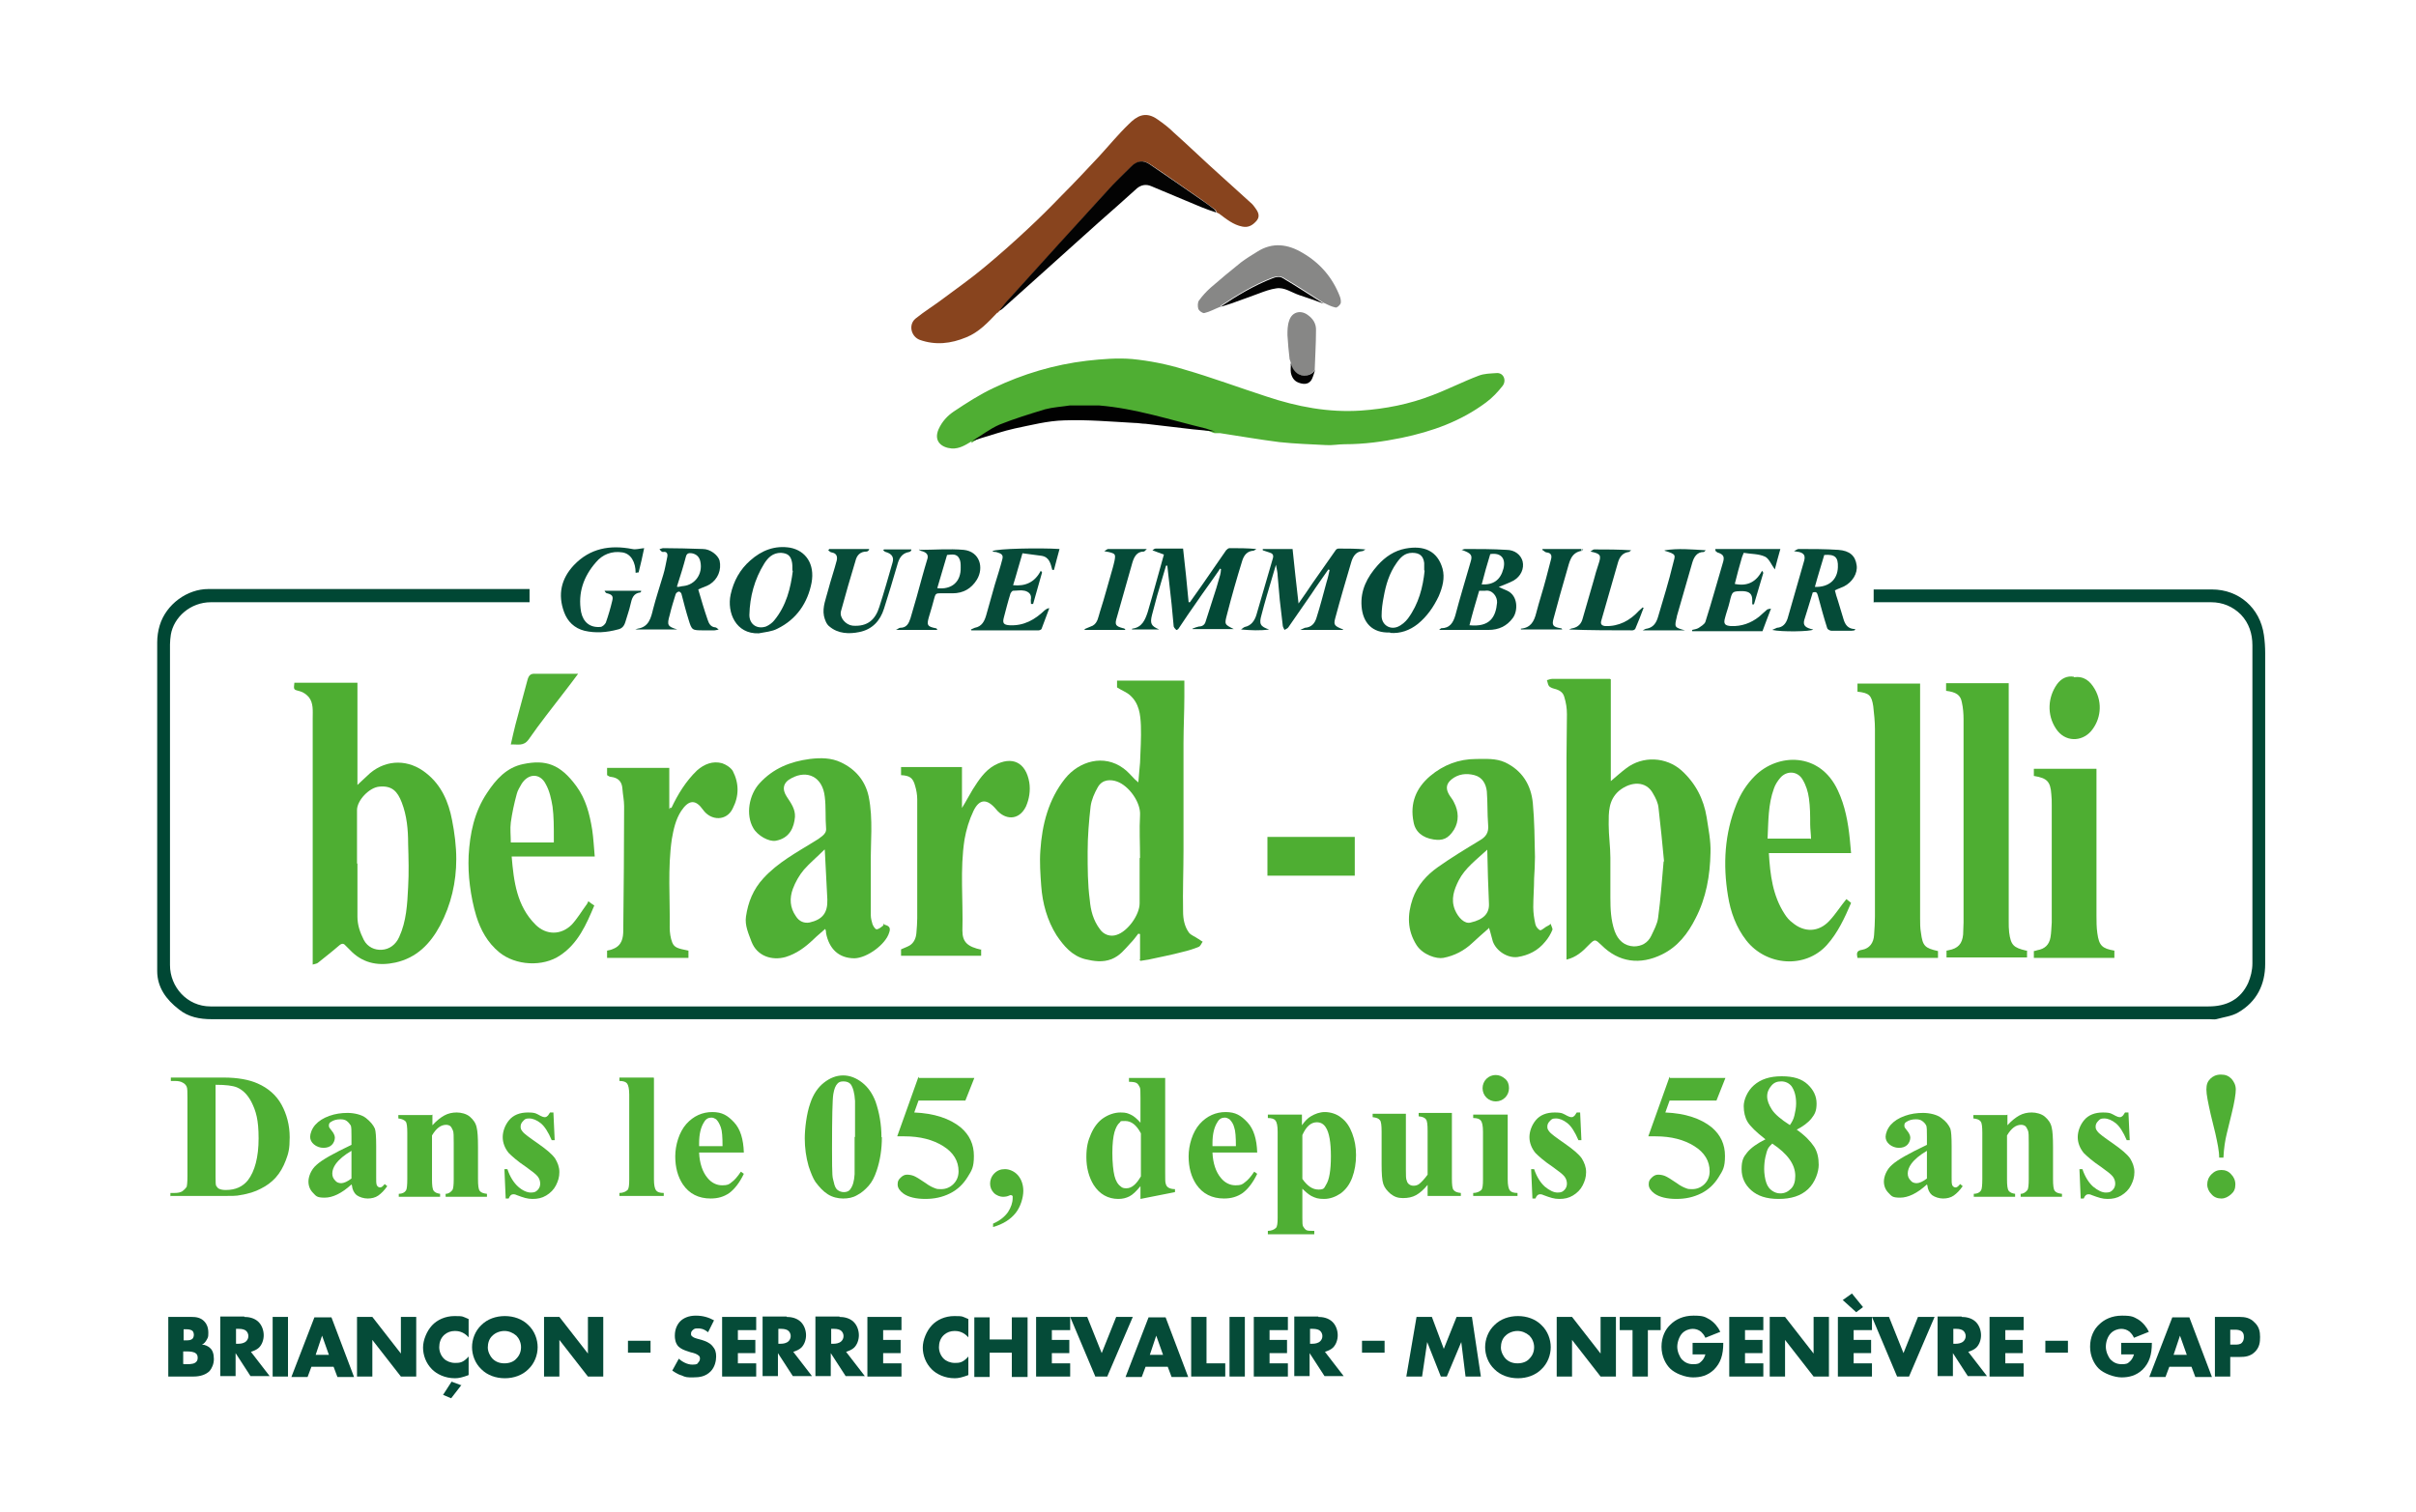 <?xml version="1.0" encoding="UTF-8"?><svg id="a" xmlns="http://www.w3.org/2000/svg" viewBox="0 0 567.1 355"><defs><style>.b{fill:#4fae33;}.c{fill:#064b39;}.d{fill:#50af34;}.e{fill:#407466;}.f{fill:#50af35;}.g{fill:#054a38;}.h{fill:#074c39;}.i{fill:#034936;}.j{fill:#7ac265;}.k{fill:#030303;}.l{fill:#004734;}.m{fill:#88441e;}.n{fill:#4eae32;}.o{fill:#878786;}.p{fill:#010101;}.q{fill:#4faf34;}.r{fill:#054b38;}</style></defs><path class="l" d="m439.8,141.5v-3.1h1.3c26,0,52.1,0,78.1,0,6.3,0,11.3,4.3,12.2,10.7.2,1.4.3,2.8.3,4.3,0,24.3,0,48.6,0,72.9,0,4.9-2,8.9-6.3,11.4-1.5.9-3.4,1.1-5.2,1.6-.5.1-1,0-1.6,0-156.3,0-312.6,0-468.9,0-2.8,0-5.5-.5-7.7-2.3-3-2.3-5.1-5.2-5.1-9,0-25.7,0-51.5,0-77.2,0-1.3.2-2.7.6-4,1.5-4.9,6.4-8.5,11.4-8.5,24.9,0,49.7,0,74.6,0h.8v3.1h-1.4c-24.5,0-48.9,0-73.4,0-4.8,0-8.7,3.5-9.4,7.6-.1.8-.2,1.5-.2,2.3,0,25.1,0,50.2,0,75.3,0,5.1,4,9.7,9.5,9.7.2,0,.4,0,.6,0,156.1,0,312.3,0,468.4,0,4.2,0,7.5-1.6,9.3-5.5.6-1.4,1-3,1-4.6,0-24.9,0-49.8,0-74.7,0-2.7-.8-5.2-2.7-7.2-1.9-1.9-4.3-2.9-7-2.9-25.9,0-51.7,0-77.6,0h-1.5Z"/><path class="b" d="m228.1,103.6c-1.5.9-2.9,1.8-4.7,1.7-2.4-.2-4.3-1.7-3.1-4.5.8-1.8,2.1-3.2,3.6-4.2,3-2,6.1-4,9.3-5.5,6.9-3.3,14.3-5.5,21.9-6.4,3.6-.4,7.2-.7,10.7-.4,4,.4,8.1,1.2,12,2.4,6.6,1.9,13,4.3,19.5,6.4,7.2,2.4,14.5,3.8,22.1,3.3,5.8-.4,11.4-1.5,16.8-3.6,3.7-1.4,7.2-3.2,10.9-4.6,1.3-.5,2.7-.5,4.1-.6,1.7-.2,2.5,1.7,1.5,3-1.1,1.4-2.4,2.8-3.9,3.9-5.9,4.4-12.6,6.8-19.8,8.3-4.4.9-8.8,1.5-13.4,1.5-1.4,0-2.9.3-4.3.2-3.7-.2-7.3-.3-11-.7-4.7-.6-9.3-1.4-13.9-2.1-.4,0-.9,0-1.3,0-.7-.2-1.4-.6-2.2-.7-8.3-2.1-16.4-4.7-25-5.4-2.3,0-4.6,0-6.9,0-1.9.3-3.9.4-5.8.9-3.6,1-7.2,2.1-10.7,3.6-2.3,1-4.4,2.6-6.5,3.9Z"/><path class="n" d="m267.6,225.2v-5.9c-.1,0-.2,0-.4-.1-.6.8-1.2,1.6-1.9,2.3-1.3,1.4-2.4,2.9-4.4,3.7-2.1.8-4.1.5-6.2,0-3.1-.8-5-3.1-6.7-5.6-2.2-3.5-3.3-7.5-3.6-11.6-.2-2.8-.4-5.6-.2-8.3.4-6.1,1.9-12,5.8-16.9,3.3-4.1,9.1-5.8,13.7-2.4,1,.7,1.8,1.7,2.7,2.6.2.2.5.4.8.7.1-1.7.3-3.1.4-4.6.1-2.9.3-5.8.2-8.7-.1-2.6-.4-5.3-2.6-7.2-.8-.7-1.9-1.1-3-1.8v-1.6h15.8c0,1.2,0,2.5,0,3.7,0,3.7-.2,7.3-.2,11,0,8.4,0,16.8,0,25.1,0,4.8-.2,9.6-.1,14.4,0,1.7.3,3.5,1.4,5,.5.6,1.4.9,2.1,1.4.4.2.7.5,1.1.7-.3.4-.5,1-.9,1.2-1.2.5-2.5.9-3.8,1.2-2.6.7-5.3,1.2-8,1.8-.6.1-1.2.2-1.9.3,0,0-.1-.1-.2-.2Zm0-23.7c0-3.4-.2-6.7,0-10.1.2-3-2.6-6.9-5.4-7.9-1.4-.5-3.4-.6-4.5,1.3-.8,1.4-1.5,3-1.7,4.5-.4,3.5-.7,7.1-.7,10.7,0,3.8,0,7.6.5,11.3.2,2.4.8,4.8,2.4,6.9.9,1.3,2.5,1.8,3.9,1.3,2.6-.8,5.4-4.7,5.4-7.4,0-3.6,0-7.1,0-10.7Z"/><path class="n" d="m73.4,226.5v-1.7c0-18.7,0-37.5,0-56.2,0-1.7.2-3.5-.9-4.9-.5-.6-1.3-1.2-2.1-1.4-1.5-.4-1.5-.3-1.3-2h14.8v24c1.1-1,2-1.9,3-2.8,4-3.3,9.1-3.2,13.1,0,3.6,2.8,5.3,6.8,6.1,11,.6,3,1,6.2,1,9.2,0,5.4-1.2,10.7-3.8,15.6-2.3,4.3-5.5,7.6-10.5,8.7-3.7.8-7.2.3-10.1-2.4-.5-.5-1-1-1.5-1.5-.5-.6-.9-.7-1.6-.1-1.6,1.4-3.3,2.7-4.9,4-.3.3-.8.3-1.4.5Zm10.5-23.8s0,0,0,0c0,4.2,0,8.3,0,12.5,0,2,.6,3.7,1.5,5.5.9,1.7,2.6,2.4,4.2,2.3,1.8-.1,3.3-1.2,4.1-3,1.7-3.7,1.9-7.7,2.1-11.7.2-3.4.1-6.8,0-10.2,0-3.3-.3-6.6-1.5-9.7-1-2.6-2.3-4-5.3-3.7-2.3.2-5.2,3.2-5.2,5.5,0,4.2,0,8.4,0,12.6Z"/><path class="n" d="m378.1,159.5v23.9c1.3-1.1,2.4-2.1,3.6-3,3.9-3,9.4-2.7,13,.5,3.3,3,5.2,6.7,5.9,11,.4,2.7,1,5.5.9,8.3-.1,5.3-1,10.6-3.5,15.4-1.8,3.6-4.2,6.7-7.9,8.5-5.1,2.5-10.1,1.9-14.2-2.2-1.5-1.4-1.5-1.5-3,0-1.4,1.5-3,2.9-5.2,3.4v-1.4c0-15.3,0-30.7,0-46,0-3.4.1-6.8.1-10.2,0-1.4-.2-2.7-.6-4-.3-1.2-1.2-1.7-2.4-2-.4-.1-.9-.3-1.2-.6-.3-.4-.3-.9-.5-1.4.4-.1.8-.3,1.2-.3,4.2,0,8.5,0,12.7,0h.9Zm12.5,42.8c-.4-4.2-.8-8.4-1.3-12.6-.1-1.2-.7-2.4-1.3-3.4-1.6-3-5.2-2.9-8-.6-2.5,2.2-2.4,5.1-2.4,7.9,0,2.6.4,5.2.4,7.8,0,3.1,0,6.2,0,9.3,0,2.7.1,5.3,1,7.9.8,2.2,2.3,3.5,4.5,3.6,1.8,0,3.3-.8,4.1-2.5.6-1.3,1.4-2.7,1.6-4.2.6-4.4.9-8.8,1.3-13.3Z"/><path class="q" d="m207.6,217.1c1.2.3,1.5.8,1.1,1.9-.8,2.7-5.1,5.9-8.1,6-3.8,0-6-2.3-6.7-5.9,0-.3,0-.5-.2-1-1,.9-2,1.7-2.8,2.5-1.9,1.8-3.9,3.3-6.5,4.1-3.2.9-6.7-.2-8-3.6-.7-1.9-1.6-3.8-1.3-5.9.5-3.4,1.7-6.4,4.1-9,3.4-3.7,7.7-6,11.9-8.6.7-.4,1.3-.8,1.9-1.3.6-.5,1-1,.9-1.9-.2-2.4,0-4.9-.3-7.3-.5-4.7-4.1-6.4-7.8-4.4-2,1-2.3,2.6-1.1,4.4,1,1.5,2,2.9,1.9,4.7-.2,2.4-1.2,5-4.5,5.6-1.6.3-4.3-1.2-5.3-3-1.8-3.1-1-7.8,1.5-10.5,3.2-3.5,7.2-5.1,11.8-5.7,2.5-.3,5-.3,7.3.8,3.4,1.6,5.7,4.3,6.5,8,1.1,5.4.4,10.9.5,16.3,0,3.9,0,7.7,0,11.6,0,.7.2,1.4.4,2.1.2.5.6,1.1.9,1.2.5,0,1-.4,1.5-.8.1,0,.2-.3.3-.6Zm-14.1-17.6c-1.7,1.7-3.4,3.1-4.8,4.7-1.1,1.3-2,2.9-2.6,4.5-.8,2.2-.7,4.4.7,6.4.8,1.3,2,1.7,3.2,1.5,3.1-.7,4.3-2.3,4.2-5.4-.2-3.8-.4-7.6-.6-11.7Z"/><path class="b" d="m349.4,218c-1.4,1.2-2.6,2.3-3.8,3.4-1.9,1.8-4.2,3-6.8,3.5-1.6.3-4.8-.7-6.3-3-2.2-3.5-2.2-7.1-.9-10.9,1.1-3.1,3.2-5.5,5.9-7.4,3.1-2.2,6.4-4.2,9.7-6.2,1.6-.9,2.3-1.9,2.1-3.8-.2-2.6-.1-5.2-.3-7.8-.2-1.7-1-3.3-2.9-3.8-1.9-.5-3.8-.3-5.4,1-1.2,1-1.4,2.1-.6,3.5.4.7.9,1.2,1.2,1.9,1.1,2.1,1.2,4.4,0,6.4-1.4,2.2-2.7,2.6-4.8,2.3-2.6-.4-4.3-1.8-4.7-4.1-.9-4.4.6-8,3.9-10.8,3.1-2.6,6.7-4,10.8-4,2.3,0,4.6-.2,6.8.8,4,1.9,6.1,5.3,6.5,9.6.4,4.2.4,8.4.5,12.6,0,1.7-.1,3.3-.2,5,0,2.3-.2,4.5-.2,6.8,0,1.3.2,2.7.5,4,.1.5.6,1.2,1.1,1.4.3.1.9-.5,1.4-.8.4-.2.8-.4,1.1-.7.1.5.5,1.1.4,1.4-.4,1-1,2-1.7,2.8-1.7,2.1-3.9,3.2-6.5,3.6-2.3.3-5-1.4-5.8-3.7-.3-1-.5-2-.9-3.2Zm-.3-18.5c-2.6,2.4-5.2,4.3-6.7,7.2-1.1,2.2-1.9,4.4-.9,6.9.8,1.9,2.3,3.4,3.7,3,3.1-.7,4.4-2.2,4.3-4.4-.2-4.1-.3-8.3-.4-12.8Z"/><path class="m" d="m234.1,73.4c-2.2,2.3-4.3,4.6-7.3,5.8-3.6,1.5-7.2,1.9-10.9.6-2.1-.8-2.7-3.6-1-5,2.1-1.7,4.4-3.1,6.5-4.7,3.2-2.4,6.5-4.7,9.6-7.3,3.5-2.9,7-6,10.3-9.1,2.7-2.5,5.3-5.1,7.9-7.8,3-3,5.9-6.1,8.8-9.2,2.3-2.5,4.5-5.2,7-7.6,1.7-1.7,3.8-3.2,6.8-1,1.3.9,2.6,1.9,3.7,3,3.7,3.3,7.3,6.8,11,10.1,2.4,2.2,4.9,4.4,7.4,6.7.4.4.7.9,1,1.3.6.9.8,1.8,0,2.7-.9,1-1.9,1.6-3.3,1.3-2.1-.4-3.8-1.8-5.4-3-.2-.1-.4-.2-.6-.3-.1-.3-.2-.6-.4-.7-1-.7-2-1.5-3-2.2-4.1-2.8-8.1-5.7-12.2-8.4-1.6-1.1-3-.8-4.4.5-1.9,1.9-3.8,3.8-5.6,5.7-7.6,8.4-15.2,16.7-22.8,25.1-.9,1-1.7,2-2.5,3,0,0,0,0,0,0,0,0-.2.2-.3.3,0,0,0,0,0,0,0,0-.2.2-.3.3Z"/><path class="d" d="m139.5,201.1h-19.4c.5,5.9,1.2,11.6,5.6,16,2.5,2.5,6,2.5,8.5,0,1.3-1.4,2.3-3.1,3.4-4.6.2-.2.3-.5.5-.9.5.4.9.7,1.4,1-1.9,4.5-3.8,8.9-8,11.7-4.1,2.8-10.5,2.4-14.3-.7-2.8-2.3-4.4-5.3-5.4-8.5-.7-2.3-1.2-4.8-1.5-7.2-.3-2.3-.4-4.7-.3-7,.3-5.2,1.3-10.2,4.3-14.7,2.1-3.2,4.6-6,8.5-6.8,5.3-1.1,8.7,0,12.5,5.2,2.2,3,3.1,6.5,3.7,10.2.3,2,.4,4.1.6,6.3Zm-9.5-3.4c0-.4,0-.8,0-1.2,0-2.4,0-4.8-.3-7.1-.3-1.8-.7-3.7-1.6-5.3-1.3-2.6-4.1-2.6-5.7,0-.4.7-.9,1.5-1.1,2.3-.6,2.2-1.1,4.5-1.4,6.7-.2,1.5,0,3.1,0,4.7h10.1Z"/><path class="n" d="m475.8,223.2v1.6h-18.9v-1.6c.2,0,.4-.1.5-.1,2.2-.4,3.2-1.5,3.4-3.7,0-.9.1-1.8.1-2.8,0-15.9,0-31.8,0-47.7,0-1.3-.1-2.7-.4-4-.3-1.7-1.3-2.4-3.7-2.7v-1.8h14.7c0,.4,0,.9,0,1.4,0,18.2,0,36.4,0,54.5,0,.9,0,1.8.1,2.6.4,3,1,3.6,4,4.3Z"/><path class="q" d="m434.5,200.3h-19.3c.3,5.1.9,10,3.7,14.3.5.8,1.1,1.5,1.8,2,2.8,2.4,6.2,2.3,8.7-.4,1.5-1.6,2.6-3.4,4-5.1.3.3.7.5,1.1.9-1.5,3.5-3.1,7-5.7,9.9-5.1,5.6-14.2,4.9-18.9-1.1-2.4-3.1-3.7-6.7-4.3-10.5-1.2-7.3-.8-14.6,2-21.5,1-2.5,2.4-4.7,4.3-6.6,5.4-5.4,15.3-5.7,19.5,3.4,1.7,3.6,2.4,7.5,2.8,11.4.1,1.1.2,2.1.3,3.3Zm-9.4-3.2c0-1.2-.2-2.4-.2-3.5,0-2.1,0-4.1-.3-6.2-.2-1.5-.7-3.1-1.5-4.4-1.2-2-3.7-2.1-5.2-.4-.6.7-1.2,1.6-1.5,2.5-1.4,3.8-1.3,7.8-1.5,11.8h10.1Z"/><path class="n" d="m436,224.9c-.2-1-.3-1.7,1.1-1.9,1.7-.3,2.7-1.6,2.8-3.5.1-1.4.2-2.9.2-4.3,0-14.7,0-29.3,0-44,0-1.8-.2-3.6-.4-5.4-.4-2.6-1-3.1-3.7-3.4v-1.9h14.7c0,.5,0,1,0,1.5,0,17.9,0,35.8,0,53.7,0,1.1,0,2.2.2,3.3.4,3.1.9,3.6,4,4.3v1.6h-18.8Z"/><path class="b" d="m157.6,189.7c1.5-3.2,3.4-6.3,6-8.8,1.7-1.5,3.7-2.3,5.9-1.7.9.3,2,1,2.5,1.8,1.5,2.9,1.5,5.9,0,8.8-1.4,3-5.1,3-7,.3-1.7-2.4-3.3-2.4-5.1.3-1.3,2-1.8,4.3-2.2,6.6-1,6.9-.4,13.9-.5,20.8,0,1.2.2,2.5.6,3.5.5,1.2,1.3,1.4,3.8,1.9v1.7h-19.1v-1.7c.5-.1,1-.2,1.4-.4,2.1-.8,2.4-2.6,2.4-4.4.1-9.7.2-19.4.2-29.1,0-1.4-.3-2.7-.4-4.1-.1-1.7-1-2.6-2.7-2.8-.3,0-.6-.2-.9-.4v-1.7h14.6v9.3c0,.1,0,.3,0,.4,0-.1.2-.3.3-.4Z"/><path class="b" d="m230.3,222.9v1.5h-18.8v-1.5c.6-.3,1.3-.5,2-.9,1-.6,1.5-1.7,1.6-2.9.1-1.2.2-2.4.2-3.5,0-9.3,0-18.6,0-27.9,0-1.1-.2-2.2-.5-3.2-.5-1.9-1.3-2.4-3.3-2.5,0-.3,0-.6,0-.9,0-.3,0-.6,0-1h14.3v9.6c1-1.6,1.7-3,2.5-4.3,1.4-2.2,2.8-4.4,5.1-5.7,4.2-2.3,7.4-.7,8.2,4,.3,1.9,0,3.9-.8,5.7-1.7,3.4-5,3.1-7,.6-2.1-2.5-3.9-2.5-5.3.4-1,2.1-1.7,4.4-2.1,6.7-1.1,7.1-.3,14.2-.5,21.4,0,2.7,1.2,3.8,4.5,4.5Z"/><path class="n" d="m477.4,182.2v-1.7h14.7v1.3c0,11,0,22,0,33.1,0,1.4,0,2.8.2,4.2.4,2.9,1.1,3.6,4,4.1v1.7h-18.9v-1.6c.2,0,.5-.1.8-.2,1.8-.3,2.8-1.3,3.1-3,.2-1.1.2-2.3.3-3.5,0-9.2,0-18.4,0-27.6,0-.8,0-1.7-.1-2.5-.2-3-1-3.8-4-4.3Z"/><path class="o" d="m286.5,72c-1.3.5-2.5,1.2-3.8,1.5-.4.1-1.2-.5-1.4-.9-.2-.6-.2-1.5.1-2,.8-1.1,1.7-2.1,2.7-3,2.3-2,4.7-4,7.2-6,1.2-.9,2.5-1.7,3.8-2.5,3.6-2.3,7.2-1.8,10.7.3,4.1,2.4,7,5.8,8.7,10.2.2.5.3,1.2.2,1.6-.2.5-.9,1.1-1.2,1-1-.2-1.9-.7-2.8-1.1-3.2-2-6.3-4.1-9.6-6-.6-.3-1.6-.2-2.3,0-4.4,1.7-8.4,4.1-12.3,6.7Z"/><path class="h" d="m315.2,147.9h-10c.5-.2.8-.4,1.1-.5,1.5-.1,2.3-1,2.7-2.3.9-2.8,1.6-5.6,2.4-8.5.3-.9.5-1.9.7-2.8-.1,0-.2,0-.3-.1-1.3,1.9-2.7,3.8-4,5.8-1.8,2.6-3.6,5.2-5.4,7.8-.2.3-.6.4-.9.6-.1-.3-.4-.7-.4-1-.2-2-.5-4-.7-6-.2-1.9-.3-3.8-.5-5.7,0-.7-.2-1.5-.4-2.6-.3,1.1-.6,1.9-.8,2.7-.9,3-1.8,6-2.6,9.1-.6,2.1-.3,2.7,1.8,3.4-2.1.3-4.3.2-6.6,0,.3-.2.6-.5.9-.6,1.5-.3,2.3-1.5,2.7-2.8,1.3-4.5,2.6-8.9,3.9-13.4.2-.8-.2-1.1-.9-1.3-.5-.2-1-.3-1.5-.5,0-.1,0-.2,0-.3h7c.4,4.1.9,8.3,1.4,12.8,1.2-1.7,2.3-3.3,3.3-4.8,1.8-2.6,3.6-5.1,5.4-7.7.1-.2.4-.4.7-.4,2.1,0,4.2,0,6.3.2-.2.1-.5.4-.7.4-1.5.1-2.2,1.2-2.6,2.5-1.3,4.4-2.6,8.8-3.8,13.3-.4,1.5-.2,1.8,1.9,2.6Z"/><path class="i" d="m286.2,133.8c-1.7,2.5-3.5,4.9-5.2,7.4-1.5,2.1-2.9,4.2-4.3,6.3-.1.2-.5.5-.6.4-.2-.2-.5-.5-.6-.8-.2-1.8-.3-3.5-.5-5.3-.3-3-.7-6-1-9h-.3c-.7,2.4-1.4,4.7-2.1,7.1-.4,1.5-.8,3-1.2,4.5-.5,2-.2,2.6,1.7,3.4h-6.4s0-.2.1-.2c2.3-.3,3-2.1,3.6-3.9,1.3-4.4,2.5-8.9,3.8-13.5-.8-.3-1.7-.6-2.7-1,.3-.2.5-.4.8-.4,2.1,0,4.2,0,6.4,0,.5,4.2.9,8.4,1.3,12.6,0,0,.2,0,.3,0,1-1.4,1.9-2.7,2.9-4.1,1.9-2.7,3.7-5.4,5.6-8.1.2-.2.5-.5.8-.5,2.1,0,4.2,0,6.3.2-.2.1-.5.4-.7.4-1.5.1-2.2,1.1-2.6,2.3-1.3,4.2-2.5,8.4-3.6,12.7-.6,2.3-.6,2.3,1.6,3.4h-9.7s0,0,0-.1c.5-.2,1-.4,1.5-.5.8,0,1.4-.4,1.6-1.2.8-2.6,1.7-5.2,2.5-7.8.3-1,.6-2,.9-3.1.1-.4.2-.9.2-1.4-.1,0-.2,0-.3-.1Z"/><path class="n" d="m297.5,205.6v-9.1h20.5v9.1h-20.5Z"/><path class="k" d="m234.6,72.9c.8-1,1.6-2.1,2.5-3,7.6-8.4,15.2-16.8,22.8-25.1,1.8-2,3.7-3.8,5.6-5.7,1.4-1.4,2.8-1.6,4.4-.5,4.1,2.8,8.2,5.6,12.2,8.4,1,.7,2,1.4,3,2.2.2.2.3.5.4.7-1.2-.4-2.4-.8-3.6-1.3-3.9-1.6-7.8-3.3-11.7-4.9-1.2-.5-2.3-.3-3.3.5-3,2.7-6,5.4-9.1,8.1-4.6,4.1-9.2,8.3-13.8,12.4-2.9,2.6-5.8,5.2-8.7,7.8-.2.2-.4.3-.7.4Z"/><path class="r" d="m416.2,147.8c.5-.2.7-.3.9-.4,1.4-.1,2.1-1,2.5-2.2,1.3-4.5,2.6-9.1,3.9-13.6.3-1.2-.1-1.7-1.2-2-.3,0-.5-.1-1.2-.2.6-.3.8-.5,1.1-.5,3.1,0,6.2,0,9.3.2,2.7.2,4,1.4,4.3,3.6.3,1.9-1,4-3,5-.6.3-1.3.5-2.1.9.2.8.4,1.6.7,2.4.4,1.4.9,2.9,1.3,4.3.4,1.4,1.1,2.4,2.8,2.4l-.2.3c-.2,0-.5.1-.7.1-1.6,0-3.1,0-4.7,0-.3,0-.9-.3-1-.6-.8-2.5-1.5-5.1-2.2-7.7-.2-.8-.5-.9-1.2-.7-.7,2.2-1.3,4.4-2,6.5-.3,1.2.2,1.8,2.1,2.2-.5.5-7.5.6-9.6.1Zm9.8-10c3.3.1,5.3-1.7,5.4-4.6.1-2.4-.7-3.1-3.2-2.9-.7,2.4-1.5,4.9-2.2,7.5Z"/><path class="g" d="m159,147.8h-9.9c.4-.1.5-.2.6-.2,2.6-.4,3.1-2.5,3.6-4.6.7-2.7,1.6-5.4,2.4-8.1.4-1.3.6-2.6.9-4,.2-.8,0-1.5-1-1.3-.2,0-.5-.2-.8-.7.3,0,.6-.2.9-.2,3.1,0,6.2.1,9.3.2,1.7,0,3.5,1.4,3.9,2.7.5,2.2-.4,4.4-2.3,5.6-.8.5-1.7.7-2.7,1.2.7,2.4,1.4,4.8,2.2,7.1.3.9.7,1.7,1.8,1.8.2,0,.4.2.8.5-.5.1-.7.2-1,.2-.8,0-1.7,0-2.5,0-2.8,0-2.8,0-3.6-2.6-.6-1.9-1.1-3.9-1.6-5.8,0-.3-.4-.7-.6-.7-.3,0-.7.3-.8.6-.5,1.6-1,3.2-1.4,4.9-.7,2.4-.5,2.7,1.8,3.4Zm0-10c.6,0,1-.2,1.4-.2,2.8-.3,4.6-2.9,4-5.7-.2-1.1-.9-1.8-2-2-.7-.1-1.2,0-1.4.8-.6,2.3-1.3,4.5-2.1,7Z"/><path class="r" d="m343,129.1c.3,0,.6-.2.9-.2,3.2,0,6.5,0,9.7.2,2,0,3.4,1.2,3.8,2.7.4,1.7-.4,3.5-2.1,4.5-1.1.6-2.3,1-3.5,1.5.6.3,1.3.6,2,.9,2.6,1.2,2.5,4.8,1.3,6.4-1.4,1.9-3.3,2.8-5.7,2.8-3.4,0-6.8,0-10.2,0-.4,0-.8,0-1.4,0,.4-.3.4-.4.5-.4,2,0,2.8-1.3,3.3-3,1.1-4.2,2.4-8.4,3.6-12.6.5-1.6.1-2-2.1-2.8Zm1.9,17.7c4.8.5,6.2-1.9,6.5-5.3.1-1.4-1.1-3.1-2.8-2.8-.4,0-.9,0-1.4,0-.8,2.7-1.6,5.4-2.3,8.2Zm2.8-9.6c2.8.2,4.5-1,5.2-3.7.6-2.4-.6-3.8-3.1-3.4-.7,2.3-1.4,4.7-2,7.1Z"/><path class="r" d="m178.1,148.7c-5.4.2-7.5-4.9-6.6-9.1.7-3.2,2.2-5.9,4.6-8,2.7-2.4,5.8-3.6,9.4-3,3.6.7,5.8,3.8,5,8.2-.9,4.7-3.5,8.6-8,10.8-1.3.7-2.9.8-4.4,1.1Zm7.9-14.7c0-.9,0-1.5-.1-2-.3-1.6-1.1-2.1-2.6-2.2-1.9,0-3,1.1-3.9,2.5-2.3,3.7-3.4,7.8-3.5,12.1,0,2.2,1.8,3.4,3.9,2.7.7-.3,1.4-.8,1.9-1.4,2.9-3.5,3.9-7.7,4.4-11.7Z"/><path class="g" d="m326.3,148.5c-4.3.2-6.4-2.4-6.7-6.1-.3-3.8,1.3-6.9,3.8-9.7,1.8-2,3.9-3.4,6.5-3.9,4.3-.8,7.5.5,8.7,4.7.6,2.2,0,4.4-.9,6.5-1.2,2.5-2.7,4.7-4.9,6.5-1.9,1.5-4.1,2.3-6.5,2.1Zm8-14.6c0-.7,0-1.2,0-1.7-.2-1.7-1.1-2.4-2.8-2.4-1.8,0-2.8,1.1-3.7,2.4-1.7,2.4-2.5,5.1-3,7.9-.3,1.5-.5,3-.5,4.5,0,2,1.8,3.3,3.7,2.6,1-.4,1.9-1.2,2.5-2,2.5-3.4,3.5-7.3,3.9-11.2Z"/><path class="c" d="m150.5,138.7c0,.2-.1.4-.2.4-1.7.2-2,1.5-2.3,2.8-.3,1.4-.8,2.7-1.2,4.1-.3,1-.8,1.6-1.8,1.8-2.6.7-5.2.9-7.8.3-2.4-.6-4-2.2-4.8-4.4-1.5-4.1-.7-7.8,2.3-11,3.8-4,8.5-4.8,13.7-3.8.8.2,1.7-.1,2.8-.2-.4,1.9-.8,3.8-1.3,5.7,0,0-.4,0-.7.1,0-2.5-1.1-4.5-3.1-4.8-2.5-.4-4.7.5-6.2,2.3-2.9,3.3-4.3,7.2-3.5,11.7.5,2.4,2.1,3.7,4.5,3.5.5,0,1.1-.6,1.3-1,.6-1.7,1.1-3.4,1.5-5.1.3-1.1,0-1.5-1.2-1.8-.2,0-.4-.2-.6-.6h8.4Z"/><path class="c" d="m402.6,128.9h15.3c-.5,1.7-.9,3.3-1.3,4.8-.8-1.1-1.4-2.6-2.3-3-1.5-.7-3.3-.6-5-.9-.2.5-.3.8-.4,1-.6,2.1-1.2,4.2-1.7,6.3,2.9.6,5-.4,6.4-3.1l.3.5c-.7,2.5-1.5,4.9-2.2,7.4-.1,0-.3,0-.4,0,0-.3,0-.7,0-1,0-1.4-.6-2-2.1-2.1-2.6,0-2.6,0-3.2,2.5-.3,1.3-.8,2.6-1.1,3.8-.4,1.4,0,1.8,1.4,1.9,2.5.1,4.7-.7,6.6-2.2.6-.5,1.2-1.1,1.8-1.6.2-.2.5-.2,1-.3-.7,1.9-1.4,3.6-2,5.3h-16.5c0,0,0-.2,0-.3.5-.1,1-.2,1.4-.4.6-.4,1.5-.9,1.7-1.5,1.5-4.7,2.8-9.5,4.2-14.2.3-1.2-.1-1.6-1.1-2-.3,0-.5-.3-.8-.5,0,0,0-.1.1-.2Z"/><path class="c" d="m233,129.4c.8-.6,11.2-.8,15.7-.5-.4,1.6-.9,3.2-1.3,4.9-.1,0-.2,0-.4,0-.4-1.5-.7-3-2.5-3.3-1.5-.2-3-.4-4.5-.6-.8,2.6-1.4,5-2.2,7.5,2.9.3,5.1-.7,6.5-3.4.1.1.2.3.3.4-.7,2.5-1.4,4.9-2.1,7.4-.2,0-.3,0-.5,0,0-.4-.1-.9,0-1.3.1-1.1-.7-1.6-1.5-1.8-.9-.2-1.8,0-2.7,0-.2,0-.5.4-.6.6-.6,1.9-1.1,3.9-1.6,5.8-.3,1.2,0,1.6,1.3,1.7,3.4.2,6-1.3,8.3-3.5.3-.2.6-.5,1.1-.5-.6,1.6-1.2,3.2-1.8,4.8,0,.2-.5.4-.7.4-5.3,0-10.6,0-15.8,0,0,0,0,0-.1-.2.3-.1.6-.3.9-.4,1.7-.3,2.3-1.6,2.7-3,.7-2.4,1.3-4.7,2-7.1.6-2,1.3-4.1,1.8-6.1.3-1.2-.7-1.3-1.5-1.6-.2,0-.4,0-.8-.1Z"/><path class="g" d="m215.8,129.1c3.5,0,7-.3,10.4,0,3.8.4,4.8,4.2,3.1,7-1.3,2.1-3.2,3.2-5.7,3.2-1,0-2,0-3,0-.7,0-1,.1-1.2.8-.4,1.6-.9,3.2-1.4,4.9-.5,1.8-.3,2.1,1.6,2.5.1,0,.3,0,.4.4h-9.7c.5-.2.7-.5,1-.5,1.5,0,2-1,2.4-2.2,1-3.3,1.9-6.6,2.8-9.9.4-1.3.7-2.6,1.1-3.8.5-1.3-.2-1.8-1.2-2.1-.2,0-.5-.2-.7-.3,0,0,0-.1.1-.2Zm4.2,9c3.4.4,5.6-1.5,5.5-4.9,0-.7,0-1.4-.3-2-.6-1.3-1.8-1-2.9-.9-.8,2.6-1.5,5.2-2.3,7.8Z"/><path class="d" d="m486.8,159c2.4-.3,3.8.9,4.9,2.8,1.9,3.3,1.4,7.2-.9,9.9-2.2,2.5-6.1,2.6-8.2-.6-2.2-3.3-1.9-7.4.2-10.4,1-1.4,2.4-2.1,4-1.8Z"/><path class="p" d="m228.1,103.6c2.2-1.3,4.2-2.9,6.5-3.9,3.5-1.4,7.1-2.5,10.7-3.6,1.9-.5,3.9-.6,5.8-.9,2.3,0,4.6,0,6.9,0,8.6.7,16.7,3.4,25,5.4.7.2,1.4.5,2.2.7-1.7-.2-3.5-.3-5.2-.5-1.7-.2-3.4-.4-5.1-.6-2-.2-4-.5-6-.7-.9,0-1.7-.2-2.6-.2-5.5-.3-11-.8-16.5-.6-3.9.1-7.7,1.1-11.6,1.9-2.7.6-5.3,1.5-8,2.3-.7.2-1.5.5-2.2.7Z"/><path class="h" d="m194.6,128.9h9.4v.2c-.1.1-.3.4-.6.4-1.5,0-2.3.9-2.6,2.2-1.2,3.9-2.3,7.8-3.4,11.8-.4,1.5,1.1,3.2,2.7,3.4,3.6.3,5.4-1.5,6.3-4.4,1.1-3.4,2.1-6.9,3.1-10.4.4-1.3-.2-2.1-1.6-2.5-.2,0-.4-.3-.6-.4,0,0,.1-.1.2-.2h6.4v.2c0,.1-.3.4-.5.4-1.8.3-2.4,1.6-2.8,3.1-1,3.4-2,6.8-3.1,10.2-.9,2.9-2.8,4.9-5.8,5.5-2.4.5-5,.4-7-1.3-.7-.5-1.1-1.6-1.3-2.5-.4-2.1.5-4.1,1-6.1.6-2.3,1.4-4.6,2-6.9.2-.9,0-1.7-1.2-1.9-.3,0-.6-.4-.8-.5,0,0,.1-.1.2-.2Z"/><path class="f" d="m119.9,174.8c.4-1.7.7-3.2,1.1-4.7.9-3.5,1.9-6.9,2.8-10.4.3-1.1.7-1.6,1.9-1.5,3.2,0,6.5,0,10,0-1.1,1.5-2.1,2.8-3.1,4.1-2.9,3.8-5.8,7.4-8.5,11.3-1.2,1.7-2.6,1.1-4.2,1.2Z"/><path class="c" d="m385.8,142.7c-.6,1.6-1.2,3.2-1.9,4.8,0,.2-.4.5-.7.5-4.9,0-9.9,0-14.9-.2.3-.1.6-.3.9-.3,1.3-.3,2-1.1,2.3-2.3.9-3,1.7-6,2.6-9,.3-1.2.7-2.5,1.1-3.7.7-2.1.6-2.5-1.9-3,.4-.2.6-.5.9-.5,2.9,0,5.7,0,8.7.2-.2.1-.4.4-.6.4-1.4.2-2.1,1.1-2.5,2.4-1.3,4.5-2.6,9.1-3.9,13.6-.3.9,0,1.3.9,1.4,3.2.1,5.8-1.3,7.9-3.6.3-.3.6-.5.9-.8,0,0,.2.2.3.3Z"/><path class="r" d="m264.1,147.9h-9.5c0,0,0-.1,0-.2.6-.3,1.3-.5,1.9-.8,1.2-.7,1.3-2.1,1.7-3.3,1.1-3.4,2-6.9,3-10.3.1-.5.3-1,.4-1.6.3-1.6.2-1.7-1.4-2.1-.3,0-.5-.1-1-.2.4-.2.7-.5.9-.5,2.9,0,5.8,0,9.1,0-.4.4-.6.6-.7.6-1.7,0-2.3,1.3-2.7,2.6-1.2,4.2-2.4,8.5-3.6,12.7-.6,1.9-.4,2.2,1.4,2.7.2,0,.3.1.5.2,0,.1,0,.2,0,.3Z"/><path class="r" d="m390.8,129.2c3.1-.5,6.3-.2,9.6,0-.2.1-.3.4-.5.4-1.6,0-2.3,1.2-2.7,2.6-1.2,4.2-2.4,8.3-3.6,12.5,0,0,0,0,0,.1-.6,2.5-.6,2.5,1.9,3.2h-9.9c.4-.2.7-.4,1-.4,1.5-.3,2.2-1.4,2.6-2.8,1.2-4.1,2.5-8.2,3.5-12.4.5-2.1,1-2.2-2-3.1Z"/><path class="g" d="m371.4,129.3c-2.8.4-3,2.8-3.6,4.7-1.1,3.7-2.1,7.4-3.1,11.1-.5,1.7-.2,2.1,1.6,2.4.1,0,.3,0,.4.3h-9.7c0-.1,0-.2,0-.2,2.3-.2,3.1-1.7,3.6-3.7.7-2.7,1.6-5.4,2.3-8.1.4-1.5.8-3.1,1.2-4.6.2-.9-.1-1.4-1.1-1.5-.3,0-.6-.4-1-.6,0,0,0-.1.1-.2h9.1c0,.1,0,.3,0,.4Z"/><path class="o" d="m303,85.4c0-.4-.2-.7-.3-1.1-.2-1.8-.4-3.7-.5-5.6,0-1.1,0-2.3.4-3.4.6-2,2.6-2.6,4.3-1.4,1.3.9,2.1,2.1,2,3.8,0,3-.2,6-.3,9.1-.6.9-1.4,1.5-2.6,1.4-1.7-.1-2.6-1.3-3.1-2.8Z"/><path class="k" d="m286.5,72c3.9-2.6,7.9-5,12.3-6.7.7-.3,1.7-.4,2.3,0,3.2,1.9,6.4,4,9.6,6-1.9-.7-3.8-1.4-5.7-2-1.8-.6-3.5-1.9-5.4-1.6-1.4.2-2.8.7-4.1,1.2-1.9.7-3.8,1.4-5.8,2.1-1,.4-2.1.7-3.1,1Z"/><path class="k" d="m303,85.4c.5,1.5,1.4,2.7,3.1,2.8,1.1,0,2-.4,2.6-1.4-.3.9-.5,1.9-1,2.6-.8,1-2,.8-3,.4-1-.4-1.5-1.3-1.7-2.3-.1-.7,0-1.4,0-2.1Z"/><path class="j" d="m157.6,189.7c0,.1-.2.3-.3.4,0-.1,0-.3,0-.4,0,0,.2,0,.2,0Z"/><path class="e" d="m371.4,129.3c0-.1,0-.3,0-.4,0,0,.2,0,.2.1,0,.1-.1.2-.2.3Z"/><path class="k" d="m234.4,73.2c0,0,.2-.2.3-.3,0,0-.2.2-.3.3Z"/><path class="k" d="m234.1,73.4c0,0,.2-.2.3-.3,0,0-.2.2-.3.3Z"/><path class="j" d="m267.6,225.2c0,0,.1.1.2.2,0,0-.1-.1-.2-.2Z"/><path class="e" d="m194.6,128.9c0,0-.1.1-.2.2,0,0,.1-.1.2-.2Z"/><path class="e" d="m207.5,128.9c0,0-.1.1-.2.2,0,0,.1-.1.2-.2Z"/><path class="e" d="m402.6,128.9c0,0,0,.1-.1.2,0,0,0-.1.1-.2Z"/><path class="e" d="m362.3,128.9c0,0,0,.1-.1.2,0,0,0-.1.1-.2Z"/><path class="e" d="m258.1,95.2c-2.3,0-4.6,0-6.9,0,2.3,0,4.6,0,6.9,0Z"/><path class="q" d="m40,280.9v-.8h.9c.8,0,1.4-.1,1.9-.4.4-.3.7-.6,1-1,.1-.3.2-1.1.2-2.6v-18.3c0-1.4,0-2.3-.2-2.7s-.5-.7-.9-.9c-.5-.3-1.1-.4-1.9-.4h-.9v-.8h12.4c3.3,0,6,.5,8,1.4,2.5,1.1,4.4,2.8,5.6,5s1.9,4.8,1.9,7.6-.3,3.8-.9,5.4-1.4,3-2.4,4.1c-1,1.1-2.1,1.9-3.5,2.6-1.3.7-2.9,1.2-4.8,1.5-.8.2-2.1.2-3.9.2h-12.4Zm10.6-26.2v21.7c0,1.1,0,1.9.2,2.1s.3.5.6.6c.4.2.9.3,1.6.3,2.3,0,4-.8,5.2-2.3,1.6-2.1,2.5-5.4,2.5-9.8s-.6-6.4-1.7-8.6c-.9-1.7-2-2.8-3.4-3.4-1-.4-2.6-.6-4.9-.6Z"/><path class="q" d="m82.5,278.1c-2.3,2.1-4.4,3.1-6.3,3.1s-2-.4-2.7-1.1c-.7-.7-1.1-1.6-1.1-2.7s.6-2.8,1.9-3.9c1.3-1.2,4-2.7,8.2-4.7v-1.9c0-1.4,0-2.4-.2-2.7s-.5-.7-.9-1-.9-.4-1.5-.4c-.9,0-1.6.2-2.2.6-.4.2-.5.5-.5.9s.2.6.6,1.1c.5.6.8,1.2.8,1.7s-.2,1.2-.7,1.7c-.5.5-1.2.7-2,.7s-1.6-.3-2.2-.8-.9-1.1-.9-1.8.4-1.9,1.2-2.8c.8-.9,1.9-1.6,3.3-2.1s2.8-.7,4.3-.7,3.3.4,4.3,1.2,1.7,1.6,2.1,2.5c.2.6.3,1.9.3,4v7.4c0,.9,0,1.4.1,1.7,0,.2.2.4.3.5s.3.2.5.2c.4,0,.7-.3,1.1-.8l.6.5c-.7,1-1.4,1.7-2.1,2.2-.7.5-1.6.7-2.5.7s-1.9-.3-2.6-.8c-.6-.5-1-1.3-1.1-2.3Zm0-1.5v-6.4c-1.7,1-2.9,2-3.7,3.1-.5.7-.8,1.5-.8,2.2s.2,1.2.7,1.7c.3.4.8.6,1.4.6s1.5-.4,2.4-1.1Z"/><path class="q" d="m101.5,261.7v2.5c1-1.1,1.9-1.8,2.8-2.3.9-.5,1.9-.7,2.9-.7s2.3.3,3.1,1,1.4,1.5,1.6,2.6c.2.8.3,2.3.3,4.5v7.5c0,1.5.1,2.4.4,2.8.3.4.8.6,1.7.7v.7h-9.7v-.7c.7,0,1.2-.4,1.6-.9.2-.3.3-1.2.3-2.5v-8.5c0-1.6,0-2.6-.2-3s-.3-.7-.6-1c-.3-.2-.6-.3-1-.3-1.2,0-2.3.8-3.3,2.5v10.3c0,1.4.1,2.3.4,2.7s.8.6,1.5.7v.7h-9.7v-.7c.8,0,1.4-.3,1.7-.8.2-.3.3-1.2.3-2.7v-10.8c0-1.4-.1-2.4-.4-2.7s-.8-.6-1.7-.7v-.8h7.8Z"/><path class="q" d="m129.9,261.2l.3,6.5h-.7c-.8-1.9-1.7-3.3-2.6-4s-1.8-1.1-2.7-1.1-1,.2-1.4.6-.6.8-.6,1.3.1.7.4,1.1c.4.6,1.7,1.5,3.7,2.9s3.3,2.5,4,3.5c.6,1,1,2,1,3.2s-.3,2.1-.8,3.1-1.3,1.8-2.3,2.4-2,.8-3.2.8-2.1-.3-3.7-.9c-.4-.2-.7-.2-.8-.2-.5,0-.8.3-1.1,1h-.7l-.3-6.9h.7c.6,1.8,1.5,3.2,2.5,4.1s2.1,1.4,3,1.4,1.2-.2,1.6-.6.6-.9.6-1.5-.2-1.2-.6-1.7-1.3-1.2-2.7-2.2c-2.1-1.4-3.4-2.6-4.1-3.3-.9-1.1-1.4-2.4-1.4-3.7s.5-2.8,1.5-4c1-1.2,2.5-1.8,4.4-1.8s2,.3,3,.8c.4.2.7.3.9.3s.4,0,.6-.2c.2-.1.4-.4.7-.9h.7Z"/><path class="q" d="m153.5,253.1v23.8c0,1.4.2,2.2.5,2.6.3.4.9.6,1.8.6v.7h-10.4v-.7c.8,0,1.5-.3,1.9-.7.3-.3.4-1.1.4-2.5v-19.9c0-1.3-.2-2.2-.5-2.6-.3-.4-.9-.6-1.8-.6v-.8h8Z"/><path class="q" d="m174.6,270.6h-10.5c.1,2.5.8,4.6,2,6,.9,1.1,2.1,1.7,3.4,1.7s1.6-.2,2.2-.7c.7-.5,1.4-1.3,2.2-2.5l.7.5c-1,2.1-2.2,3.6-3.4,4.5-1.3.9-2.7,1.3-4.4,1.3-2.8,0-5-1.1-6.5-3.3-1.2-1.8-1.8-4-1.8-6.6s.9-5.7,2.6-7.6,3.8-2.8,6.1-2.8,3.6.8,5.1,2.4,2.2,4,2.3,7.1Zm-5-1.4c0-2.2-.1-3.7-.4-4.5s-.6-1.4-1.1-1.9c-.3-.2-.7-.4-1.1-.4-.7,0-1.3.3-1.7,1-.8,1.2-1.2,2.9-1.2,5v.7h5.6Z"/><path class="q" d="m207,267c0,2.8-.4,5.4-1.2,7.8-.5,1.5-1.1,2.7-1.9,3.6s-1.7,1.7-2.7,2.2c-1,.6-2.1.8-3.3.8s-2.5-.3-3.6-1-2-1.7-2.9-2.9c-.6-.9-1.1-2.2-1.6-3.7-.6-2.1-.9-4.3-.9-6.5s.4-5.8,1.3-8.3c.7-2.1,1.8-3.7,3.2-4.8s2.9-1.7,4.5-1.7,3.1.6,4.5,1.7c1.4,1.1,2.4,2.6,3.1,4.4.9,2.6,1.4,5.4,1.4,8.4Zm-6.3,0c0-4.9,0-7.7,0-8.5-.1-1.9-.5-3.2-1-3.9-.3-.4-.9-.7-1.7-.7s-1.1.2-1.4.5c-.5.5-.8,1.3-1,2.5-.2,1.2-.3,5.4-.3,12.7s.1,6.6.4,7.9c.2,1,.5,1.6.9,1.9s.9.5,1.5.5,1.2-.2,1.5-.7c.6-.8.9-1.9,1-3.5v-8.8Z"/><path class="q" d="m215.7,253.1h13l-2.1,5.3h-11l-1,2.8c4.7.2,8.3,1.4,10.9,3.5,2.1,1.8,3.1,4,3.1,6.7s-.5,3.4-1.5,5-2.3,2.9-4.1,3.8c-1.8.9-3.7,1.3-5.8,1.3s-4-.4-5.2-1.3c-.8-.6-1.3-1.3-1.3-2.1s.2-1.1.7-1.6,1-.7,1.5-.7,1.1.1,1.6.3,1.5.8,2.8,1.7c.8.6,1.6,1,2.2,1.2.4.2.9.2,1.4.2,1.1,0,2.1-.4,2.9-1.2s1.2-1.8,1.2-3c0-2.4-1.2-4.4-3.6-5.9s-5.4-2.3-9.1-2.3-.9,0-1.7,0l5-14Z"/><path class="q" d="m233.1,288.2v-.9c1.6-.7,2.7-1.6,3.5-2.7.7-1.1,1.1-2.2,1.1-3.3s0-.4-.1-.5c0-.1-.2-.2-.3-.2s-.2,0-.4.1c-.4.2-.9.3-1.5.3s-1.5-.3-2.1-.9-.9-1.4-.9-2.2.3-1.7,1-2.4,1.5-1,2.5-1,2.2.5,3,1.4,1.3,2.2,1.3,3.7-.6,3.7-1.8,5.2-2.9,2.6-5.3,3.3Z"/><path class="q" d="m273.5,253.1v22.1c0,1.5,0,2.4.1,2.6.1.5.3.8.6,1,.3.2.8.4,1.6.4v.7l-8.1,1.6v-3c-1,1.2-1.8,2-2.6,2.4-.8.4-1.6.6-2.6.6-2.4,0-4.4-1.1-5.8-3.3-1.1-1.8-1.7-4-1.7-6.5s.4-3.9,1.1-5.5c.7-1.6,1.7-2.9,2.9-3.7,1.2-.8,2.6-1.3,4-1.3s1.7.2,2.4.5,1.5,1,2.3,1.9v-5.8c0-1.5,0-2.3-.2-2.6-.2-.4-.4-.7-.7-.9s-.9-.3-1.8-.3v-.9h8.5Zm-5.7,13c-1-1.9-2.2-2.9-3.7-2.9s-.9.1-1.3.4c-.5.4-.9,1.2-1.2,2.2-.3,1.1-.5,2.7-.5,4.9s.2,4.2.5,5.4.8,2,1.5,2.5c.3.3.7.4,1.3.4,1.2,0,2.3-.9,3.4-2.8v-10.1Z"/><path class="q" d="m295.1,270.6h-10.5c.1,2.5.8,4.6,2,6,.9,1.1,2.1,1.7,3.4,1.7s1.6-.2,2.2-.7c.7-.5,1.4-1.3,2.2-2.5l.7.5c-1,2.1-2.2,3.6-3.4,4.5-1.3.9-2.7,1.3-4.4,1.3-2.8,0-5-1.1-6.5-3.3-1.2-1.8-1.8-4-1.8-6.6s.9-5.7,2.6-7.6c1.7-1.9,3.8-2.8,6.1-2.8s3.6.8,5.1,2.4,2.2,4,2.3,7.1Zm-5-1.4c0-2.2-.1-3.7-.4-4.5-.2-.8-.6-1.4-1.1-1.9-.3-.2-.7-.4-1.1-.4-.7,0-1.3.3-1.7,1-.8,1.2-1.2,2.9-1.2,5v.7h5.6Z"/><path class="q" d="m305.7,278.9v7.1c0,1,0,1.7.2,2s.4.6.7.8,1,.2,1.9.2v.8h-10.9v-.8c.8,0,1.5-.3,1.9-.7.3-.3.4-1.1.4-2.4v-20.2c0-1.4-.2-2.2-.5-2.6s-.9-.6-1.8-.6v-.8h8v2.5c.7-1,1.4-1.7,2.1-2.1,1-.6,2.1-1,3.3-1s2.7.4,3.8,1.3c1.2.9,2,2.1,2.6,3.7s.9,3.2.9,5.1-.3,3.7-.9,5.3-1.5,2.8-2.7,3.7c-1.2.8-2.5,1.3-3.9,1.3s-2-.2-3-.7c-.7-.4-1.4-1-2.2-1.8Zm0-2.1c1.2,1.7,2.4,2.5,3.8,2.5s1.3-.4,1.8-1.2c.7-1.1,1.1-3.3,1.1-6.6s-.4-5.6-1.2-6.8c-.5-.8-1.2-1.2-2.1-1.2-1.4,0-2.5,1-3.4,3v10.2Z"/><path class="q" d="m340.8,261.7v15c0,1.5.1,2.4.4,2.7.3.4.8.6,1.7.7v.7h-7.8v-2.6c-.9,1.1-1.8,1.9-2.7,2.4-.9.5-1.9.7-3.1.7s-2-.3-2.9-1c-.8-.7-1.4-1.4-1.7-2.3s-.4-2.4-.4-4.7v-7.6c0-1.4-.1-2.4-.4-2.7-.3-.4-.8-.6-1.7-.7v-.8h7.8v13.1c0,1.4,0,2.2.2,2.6.1.4.3.7.6.9.3.2.6.3,1,.3s.9-.1,1.3-.4c.5-.4,1.2-1.1,2-2.2v-10.3c0-1.4-.1-2.4-.4-2.7-.3-.4-.8-.6-1.7-.7v-.8h7.8Z"/><path class="q" d="m353.9,261.7v15.2c0,1.4.2,2.2.5,2.6.3.4.9.6,1.8.6v.7h-10.4v-.7c.8,0,1.5-.3,1.9-.7.3-.3.4-1.1.4-2.5v-11.2c0-1.4-.2-2.2-.5-2.6s-.9-.6-1.8-.6v-.8h8Zm-2.9-9.3c.9,0,1.6.3,2.3.9s.9,1.4.9,2.2-.3,1.6-.9,2.2c-.6.6-1.4.9-2.2.9s-1.6-.3-2.2-.9-.9-1.4-.9-2.2.3-1.6.9-2.2,1.4-.9,2.2-.9Z"/><path class="q" d="m370.9,261.2l.3,6.5h-.7c-.8-1.9-1.7-3.3-2.6-4s-1.8-1.1-2.7-1.1-1,.2-1.4.6-.6.8-.6,1.3.1.7.4,1.1c.4.6,1.7,1.5,3.7,2.9s3.3,2.5,4,3.5c.6,1,1,2,1,3.2s-.3,2.1-.8,3.1-1.3,1.8-2.3,2.4-2,.8-3.2.8-2.1-.3-3.7-.9c-.4-.2-.7-.2-.8-.2-.5,0-.8.3-1.1,1h-.7l-.3-6.9h.7c.6,1.8,1.5,3.2,2.5,4.1,1.1.9,2.1,1.4,3,1.4s1.2-.2,1.6-.6.6-.9.6-1.5-.2-1.2-.6-1.7-1.3-1.2-2.7-2.2c-2.1-1.4-3.4-2.6-4.1-3.3-.9-1.1-1.4-2.4-1.4-3.7s.5-2.8,1.5-4c1-1.2,2.5-1.8,4.4-1.8s2,.3,3,.8c.4.2.7.3.9.3s.4,0,.6-.2c.2-.1.4-.4.7-.9h.7Z"/><path class="q" d="m392,253.1h13l-2.1,5.3h-11l-1,2.8c4.7.2,8.3,1.4,10.9,3.5,2.1,1.8,3.1,4,3.1,6.7s-.5,3.4-1.5,5-2.3,2.9-4.1,3.8c-1.8.9-3.7,1.3-5.8,1.3s-4-.4-5.2-1.3c-.8-.6-1.3-1.3-1.3-2.1s.2-1.1.7-1.6,1-.7,1.5-.7,1.1.1,1.6.3,1.5.8,2.8,1.7c.8.6,1.6,1,2.2,1.2.4.2.9.2,1.4.2,1.1,0,2.1-.4,2.9-1.2s1.2-1.8,1.2-3c0-2.4-1.2-4.4-3.6-5.9s-5.4-2.3-9.1-2.3-.9,0-1.7,0l5-14Z"/><path class="q" d="m421.7,265.2c2,1.4,3.3,2.8,4.1,4,.8,1.2,1.1,2.7,1.1,4.3s-.8,4.1-2.5,5.7c-1.7,1.6-4,2.3-6.9,2.3s-4.9-.7-6.4-2-2.3-3-2.3-5,.4-2.8,1.3-3.9c.9-1.1,2.3-2.1,4.3-3.1-2.2-1.7-3.6-3.1-4.2-4.1s-.9-2.3-.9-3.7.8-3.5,2.4-4.9c1.6-1.4,3.7-2.1,6.5-2.1s4.7.6,6.1,1.9c1.4,1.3,2.1,2.8,2.1,4.5s-.4,2.5-1.2,3.5c-.8,1-2,1.9-3.6,2.7Zm-5.7,3.3c-.4.4-.7.7-.9,1-.3.5-.5,1.2-.7,2.1s-.3,1.9-.3,2.9.2,2.4.5,3.2c.3.9.8,1.5,1.4,1.9s1.2.6,1.9.6c1,0,1.8-.4,2.5-1.1.7-.7,1-1.7,1-3,0-2.7-1.8-5.2-5.4-7.6Zm4.1-4.3c.5-.7.9-1.4,1.1-2.3s.4-1.8.4-2.8c0-1.8-.4-3.1-1.1-4.1-.6-.7-1.4-1.1-2.4-1.1s-1.7.3-2.3,1-1,1.5-1,2.5.4,2,1.1,3.1c.7,1.1,2.1,2.3,4.3,3.7Z"/><path class="q" d="m452.3,278.1c-2.3,2.1-4.4,3.1-6.3,3.1s-2-.4-2.7-1.1c-.7-.7-1.1-1.6-1.1-2.7s.6-2.8,1.9-3.9c1.3-1.2,4-2.7,8.2-4.7v-1.9c0-1.4,0-2.4-.2-2.7-.2-.4-.5-.7-.9-1s-.9-.4-1.5-.4c-.9,0-1.6.2-2.2.6-.4.2-.5.5-.5.9s.2.6.6,1.1c.5.6.8,1.2.8,1.7s-.2,1.2-.7,1.7c-.5.5-1.2.7-2,.7s-1.6-.3-2.2-.8c-.6-.5-.9-1.1-.9-1.8s.4-1.9,1.2-2.8c.8-.9,1.9-1.6,3.3-2.1s2.8-.7,4.3-.7,3.3.4,4.3,1.2c1.1.8,1.7,1.6,2.1,2.5.2.6.3,1.9.3,4v7.4c0,.9,0,1.4.1,1.7,0,.2.2.4.3.5s.3.2.5.2c.4,0,.7-.3,1.1-.8l.6.5c-.7,1-1.4,1.7-2.1,2.2-.7.5-1.6.7-2.5.7s-1.9-.3-2.6-.8c-.6-.5-1-1.3-1.1-2.3Zm0-1.5v-6.4c-1.7,1-2.9,2-3.7,3.1-.5.7-.8,1.5-.8,2.2s.2,1.2.7,1.7c.3.4.8.6,1.4.6s1.5-.4,2.4-1.1Z"/><path class="q" d="m471.2,261.7v2.5c1-1.1,1.9-1.8,2.8-2.3.9-.5,1.9-.7,2.9-.7s2.3.3,3.1,1,1.4,1.5,1.6,2.6c.2.8.3,2.3.3,4.5v7.5c0,1.5.1,2.4.4,2.8.3.4.8.6,1.7.7v.7h-9.7v-.7c.7,0,1.2-.4,1.6-.9.2-.3.3-1.2.3-2.5v-8.5c0-1.6,0-2.6-.2-3s-.3-.7-.6-1c-.3-.2-.6-.3-1-.3-1.2,0-2.3.8-3.3,2.5v10.3c0,1.4.1,2.3.4,2.7.3.4.8.6,1.5.7v.7h-9.7v-.7c.8,0,1.4-.3,1.7-.8.2-.3.3-1.2.3-2.7v-10.8c0-1.4-.1-2.4-.4-2.7-.3-.4-.8-.6-1.7-.7v-.8h7.8Z"/><path class="q" d="m499.6,261.2l.3,6.5h-.7c-.8-1.9-1.7-3.3-2.6-4s-1.8-1.1-2.7-1.1-1,.2-1.4.6-.6.8-.6,1.3.1.7.4,1.1c.4.6,1.7,1.5,3.7,2.9s3.3,2.5,4,3.5c.6,1,1,2,1,3.2s-.3,2.1-.8,3.1-1.3,1.8-2.3,2.4-2,.8-3.2.8-2.1-.3-3.7-.9c-.4-.2-.7-.2-.8-.2-.5,0-.8.3-1.1,1h-.7l-.3-6.9h.7c.6,1.8,1.5,3.2,2.5,4.1,1.1.9,2.1,1.4,3,1.4s1.2-.2,1.6-.6.6-.9.6-1.5-.2-1.2-.6-1.7-1.3-1.2-2.7-2.2c-2.1-1.4-3.4-2.6-4.1-3.3-.9-1.1-1.4-2.4-1.4-3.7s.5-2.8,1.5-4c1-1.2,2.5-1.8,4.4-1.8s2,.3,3,.8c.4.2.7.3.9.3s.4,0,.6-.2c.2-.1.4-.4.7-.9h.7Z"/><path class="q" d="m521.8,271.8h-.9c0-1.6-.4-3.4-.9-5.7l-1.1-4.5c-.6-2.7-1-4.6-1-5.8s.3-1.9.9-2.5,1.4-1,2.5-1,1.8.3,2.5,1c.6.7,1,1.5,1,2.5s-.3,3-1,5.8l-1.1,4.5c-.4,1.6-.7,3.5-.8,5.7Zm-.4,2.9c.9,0,1.7.3,2.3,1,.6.6,1,1.4,1,2.4s-.3,1.7-1,2.3c-.7.6-1.4,1-2.3,1s-1.7-.3-2.3-1c-.6-.6-1-1.4-1-2.3s.3-1.7,1-2.4,1.4-1,2.4-1Z"/><path class="r" d="m39.5,323.2v-14h5.4c1,0,2.2.1,3.1,1.1.5.5.9,1.4.9,2.6s-.1,1.1-.4,1.7c-.3.5-.6.9-1.1,1.1.7,0,1.5.4,1.9.8.6.5.9,1.4.9,2.6s-.5,2.2-1,2.8c-.8.8-2.1,1.3-3.8,1.3h-5.8Zm3.6-8.5h.7c.4,0,1,0,1.4-.4.2-.2.3-.6.3-.9s-.1-.7-.3-.9c-.2-.2-.7-.4-1.4-.4h-.7v2.7Zm0,5.6h.8c1,0,1.8-.1,2.2-.6.2-.2.3-.5.3-.9s-.1-.8-.4-1c-.4-.4-1.3-.5-2.2-.5h-.8v2.9Z"/><path class="r" d="m57.3,309.2c1,0,2.4.2,3.4,1.2.8.8,1.2,2,1.2,3.1s-.4,2.2-1.1,2.9c-.5.5-1.3.8-1.9,1l4.4,5.7h-4.5l-3.5-5.4v5.4h-3.6v-14h5.7Zm-2,6.3h.7c.5,0,1.3-.1,1.8-.6.3-.3.5-.7.5-1.2s-.2-.9-.5-1.2c-.3-.3-.9-.5-1.7-.5h-.7v3.5Z"/><path class="r" d="m67.6,309.2v14h-3.6v-14h3.6Z"/><path class="r" d="m78.2,320.9h-5.1l-.9,2.4h-3.8l5.4-14h4l5.3,14h-3.9l-.9-2.4Zm-1-2.8l-1.6-4.5-1.5,4.5h3.1Z"/><path class="r" d="m83.8,323.2v-14h3.6l6.7,8.6v-8.6h3.6v14h-3.6l-6.7-8.6v8.6h-3.6Z"/><path class="r" d="m109.9,322.9c-1.4.5-2.2.7-3.1.7-2.4,0-4.3-1-5.4-2.1-1.4-1.4-2.1-3.3-2.1-5.1s.9-3.9,2.1-5.2c1.2-1.3,3.1-2.2,5.3-2.2s1.8.1,3.3.7v4.3c-1.2-1.4-2.6-1.5-3.2-1.5-1,0-1.8.3-2.5.9-.9.8-1.2,1.9-1.2,2.9s.4,2,1.1,2.7c.6.6,1.6,1,2.6,1s1.9,0,3.2-1.5v4.3Zm-1.6,2.3l-2.4,3.1-1.9-.8,2-3.1,2.4.9Z"/><path class="r" d="m124,321.5c-1.4,1.4-3.4,2.1-5.5,2.1s-4.1-.7-5.5-2.1c-1.5-1.4-2.2-3.4-2.2-5.2s.7-3.8,2.2-5.2c1.4-1.4,3.4-2.1,5.5-2.1s4.1.7,5.5,2.1c1.5,1.4,2.2,3.4,2.2,5.2s-.7,3.8-2.2,5.2Zm-8.4-7.9c-.8.7-1.1,1.8-1.1,2.8s.6,2.1,1.1,2.6c.7.7,1.6,1.1,2.8,1.1s2.2-.4,2.8-1.1c.7-.7,1.1-1.6,1.1-2.7s-.5-2.1-1.1-2.7c-.8-.7-1.8-1.1-2.8-1.1s-2.1.4-2.8,1.1Z"/><path class="r" d="m127.7,323.2v-14h3.6l6.7,8.6v-8.6h3.6v14h-3.6l-6.7-8.6v8.6h-3.6Z"/><path class="r" d="m147.4,314.8h5.3v2.8h-5.3v-2.8Z"/><path class="r" d="m159.3,319c.8.7,2,1.4,3.2,1.4s1.2-.2,1.4-.5c.2-.2.4-.5.4-.9s-.1-.6-.4-.8c-.4-.3-.9-.5-1.8-.7l-.9-.3c-.6-.2-1.4-.5-2-1.1-.7-.8-.8-1.8-.8-2.5,0-1.7.7-2.8,1.3-3.4.7-.7,1.9-1.3,3.6-1.3s3,.4,4.3,1.1l-1.4,2.8c-1.1-.9-1.9-.9-2.4-.9s-.8,0-1.2.4c-.2.2-.4.4-.4.8s0,.4.2.6c.1.1.4.4,1.2.6l1.1.3c.9.3,1.8.6,2.5,1.4.7.8.9,1.5.9,2.5s-.3,2.5-1.3,3.5c-1.2,1.2-2.6,1.4-4.1,1.4s-1.7,0-2.8-.5c-.2,0-1.1-.4-2.1-1.1l1.6-2.9Z"/><path class="r" d="m177.5,312.3h-4.3v2.3h4.1v3.1h-4.1v2.4h4.3v3.1h-8v-14h8v3.1Z"/><path class="r" d="m184.6,309.2c1,0,2.4.2,3.4,1.2.8.8,1.2,2,1.2,3.1s-.4,2.2-1.1,2.9c-.5.5-1.3.8-1.9,1l4.4,5.7h-4.5l-3.5-5.4v5.4h-3.6v-14h5.7Zm-2,6.3h.7c.5,0,1.3-.1,1.8-.6.3-.3.5-.7.5-1.2s-.2-.9-.5-1.2c-.3-.3-.9-.5-1.7-.5h-.7v3.5Z"/><path class="r" d="m197,309.2c1,0,2.4.2,3.4,1.2.8.8,1.2,2,1.2,3.1s-.4,2.2-1.1,2.9c-.5.5-1.3.8-1.9,1l4.4,5.7h-4.5l-3.5-5.4v5.4h-3.6v-14h5.7Zm-2,6.3h.7c.5,0,1.3-.1,1.8-.6.3-.3.5-.7.5-1.2s-.2-.9-.5-1.2c-.3-.3-.9-.5-1.7-.5h-.7v3.5Z"/><path class="r" d="m211.6,312.3h-4.3v2.3h4.1v3.1h-4.1v2.4h4.3v3.1h-8v-14h8v3.1Z"/><path class="r" d="m227.2,322.9c-1.4.5-2.2.7-3.1.7-2.4,0-4.3-1-5.4-2.1-1.4-1.4-2.1-3.3-2.1-5.1s.9-3.9,2.1-5.2c1.2-1.3,3.1-2.2,5.3-2.2s1.8.1,3.3.7v4.3c-1.2-1.4-2.6-1.5-3.2-1.5-1,0-1.8.3-2.5.9-.9.8-1.2,1.9-1.2,2.9s.4,2,1.1,2.7c.6.6,1.6,1,2.6,1s1.9,0,3.2-1.5v4.3Z"/><path class="r" d="m232.3,314.5h5.2v-5.2h3.7v14h-3.7v-5.7h-5.2v5.7h-3.6v-14h3.6v5.2Z"/><path class="r" d="m251.2,312.3h-4.3v2.3h4.1v3.1h-4.1v2.4h4.3v3.1h-8v-14h8v3.1Z"/><path class="r" d="m255.2,309.2l3.4,8.5,3.4-8.5h3.9l-6,14h-2.8l-5.9-14h4Z"/><path class="r" d="m274,320.9h-5.1l-.9,2.4h-3.8l5.4-14h4l5.3,14h-3.9l-.9-2.4Zm-1-2.8l-1.6-4.5-1.5,4.5h3.1Z"/><path class="r" d="m283.2,309.2v10.9h4.4v3.1h-8v-14h3.6Z"/><path class="r" d="m292.2,309.2v14h-3.6v-14h3.6Z"/><path class="r" d="m302.3,312.3h-4.3v2.3h4.1v3.1h-4.1v2.4h4.3v3.1h-8v-14h8v3.1Z"/><path class="r" d="m309.4,309.2c1,0,2.4.2,3.4,1.2.8.8,1.2,2,1.2,3.1s-.4,2.2-1.1,2.9c-.5.5-1.3.8-1.9,1l4.4,5.7h-4.5l-3.5-5.4v5.4h-3.6v-14h5.7Zm-2,6.3h.7c.5,0,1.3-.1,1.8-.6.3-.3.5-.7.5-1.2s-.2-.9-.5-1.2c-.3-.3-.9-.5-1.7-.5h-.7v3.5Z"/><path class="r" d="m319.7,314.8h5.3v2.8h-5.3v-2.8Z"/><path class="r" d="m330.1,323.2l2.4-14h3.6l2.8,7.5,3-7.5h3.6l2.1,14h-3.6l-1-8.1-3.4,8.1h-1.4l-3.2-8.1-1.2,8.1h-3.6Z"/><path class="r" d="m361.8,321.5c-1.4,1.4-3.4,2.1-5.5,2.1s-4.1-.7-5.5-2.1c-1.5-1.4-2.2-3.4-2.2-5.2s.7-3.8,2.2-5.2c1.4-1.4,3.4-2.1,5.5-2.1s4.1.7,5.5,2.1c1.5,1.4,2.2,3.4,2.2,5.2s-.7,3.8-2.2,5.2Zm-8.4-7.9c-.8.7-1.1,1.8-1.1,2.8s.6,2.1,1.1,2.6c.7.7,1.6,1.1,2.8,1.1s2.2-.4,2.8-1.1c.7-.7,1.1-1.6,1.1-2.7s-.5-2.1-1.1-2.7c-.8-.7-1.8-1.1-2.8-1.1s-2.1.4-2.8,1.1Z"/><path class="r" d="m365.4,323.2v-14h3.6l6.7,8.6v-8.6h3.6v14h-3.6l-6.7-8.6v8.6h-3.6Z"/><path class="r" d="m386.8,312.3v10.9h-3.6v-10.9h-3v-3.1h9.6v3.1h-3Z"/><path class="r" d="m397.3,315.3h7.2c0,2.8-.6,4.7-2.2,6.3-1.5,1.4-3.1,1.8-4.9,1.8s-4.2-.9-5.4-2.1c-1-1-2-2.8-2-5.1s.9-4.1,2.1-5.2c1.2-1.2,3-2.1,5.4-2.1s2.7.3,3.8.9c1.1.7,2,1.8,2.5,2.9l-3.5,1.4c-.3-.7-.7-1.1-1-1.4-.6-.5-1.3-.7-2-.7s-1.7.3-2.4,1-1.2,2.1-1.2,3.2.5,2.3,1.1,3c.7.7,1.5,1.1,2.6,1.1s1.4-.1,2-.7c.3-.3.7-.8.9-1.6h-3v-2.8Z"/><path class="r" d="m413.9,312.3h-4.3v2.3h4.1v3.1h-4.1v2.4h4.3v3.1h-8v-14h8v3.1Z"/><path class="r" d="m415.4,323.2v-14h3.6l6.7,8.6v-8.6h3.6v14h-3.6l-6.7-8.6v8.6h-3.6Z"/><path class="r" d="m439.4,312.3h-4.3v2.3h4.1v3.1h-4.1v2.4h4.3v3.1h-8v-14h8v3.1Zm-6.8-7.1l2.1-1.5,2.6,3.2-1.6,1.2-3.2-2.9Z"/><path class="r" d="m443.4,309.2l3.4,8.5,3.4-8.5h3.9l-6,14h-2.8l-5.9-14h4Z"/><path class="r" d="m460.4,309.2c1,0,2.4.2,3.4,1.2.8.8,1.2,2,1.2,3.1s-.4,2.2-1.1,2.9c-.5.5-1.3.8-1.9,1l4.4,5.7h-4.5l-3.5-5.4v5.4h-3.6v-14h5.7Zm-2,6.3h.7c.5,0,1.3-.1,1.8-.6.3-.3.5-.7.5-1.2s-.2-.9-.5-1.2c-.3-.3-.9-.5-1.7-.5h-.7v3.5Z"/><path class="r" d="m475,312.3h-4.3v2.3h4.1v3.1h-4.1v2.4h4.3v3.1h-8v-14h8v3.1Z"/><path class="r" d="m480.1,314.8h5.3v2.8h-5.3v-2.8Z"/><path class="r" d="m497.9,315.3h7.2c0,2.8-.6,4.7-2.2,6.3-1.5,1.4-3.2,1.8-4.9,1.8s-4.2-.9-5.4-2.1c-1-1-2-2.8-2-5.1s.9-4.1,2.1-5.2c1.2-1.2,3-2.1,5.4-2.1s2.7.3,3.8.9c1.1.7,2,1.8,2.5,2.9l-3.5,1.4c-.3-.7-.7-1.1-1-1.4-.6-.5-1.3-.7-2-.7s-1.7.3-2.4,1c-.8.8-1.2,2.1-1.2,3.2s.5,2.3,1.1,3c.7.7,1.5,1.1,2.6,1.1s1.4-.1,2-.7c.3-.3.7-.8.9-1.6h-3v-2.8Z"/><path class="r" d="m514.3,320.9h-5.1l-.9,2.4h-3.8l5.4-14h4l5.3,14h-3.9l-.9-2.4Zm-1-2.8l-1.6-4.5-1.5,4.5h3.1Z"/><path class="r" d="m523.5,318.6v4.6h-3.6v-14h5.8c1.2,0,2.5.2,3.5,1.3,1.1,1,1.3,2.2,1.3,3.4s-.1,2.4-1.2,3.5c-1.1,1.1-2.4,1.2-3.5,1.2h-2.3Zm0-2.9h1.2c.4,0,1.1,0,1.5-.4.4-.4.5-.9.5-1.3s0-.9-.4-1.3c-.4-.4-1.1-.5-1.6-.5h-1.2v3.5Z"/></svg>